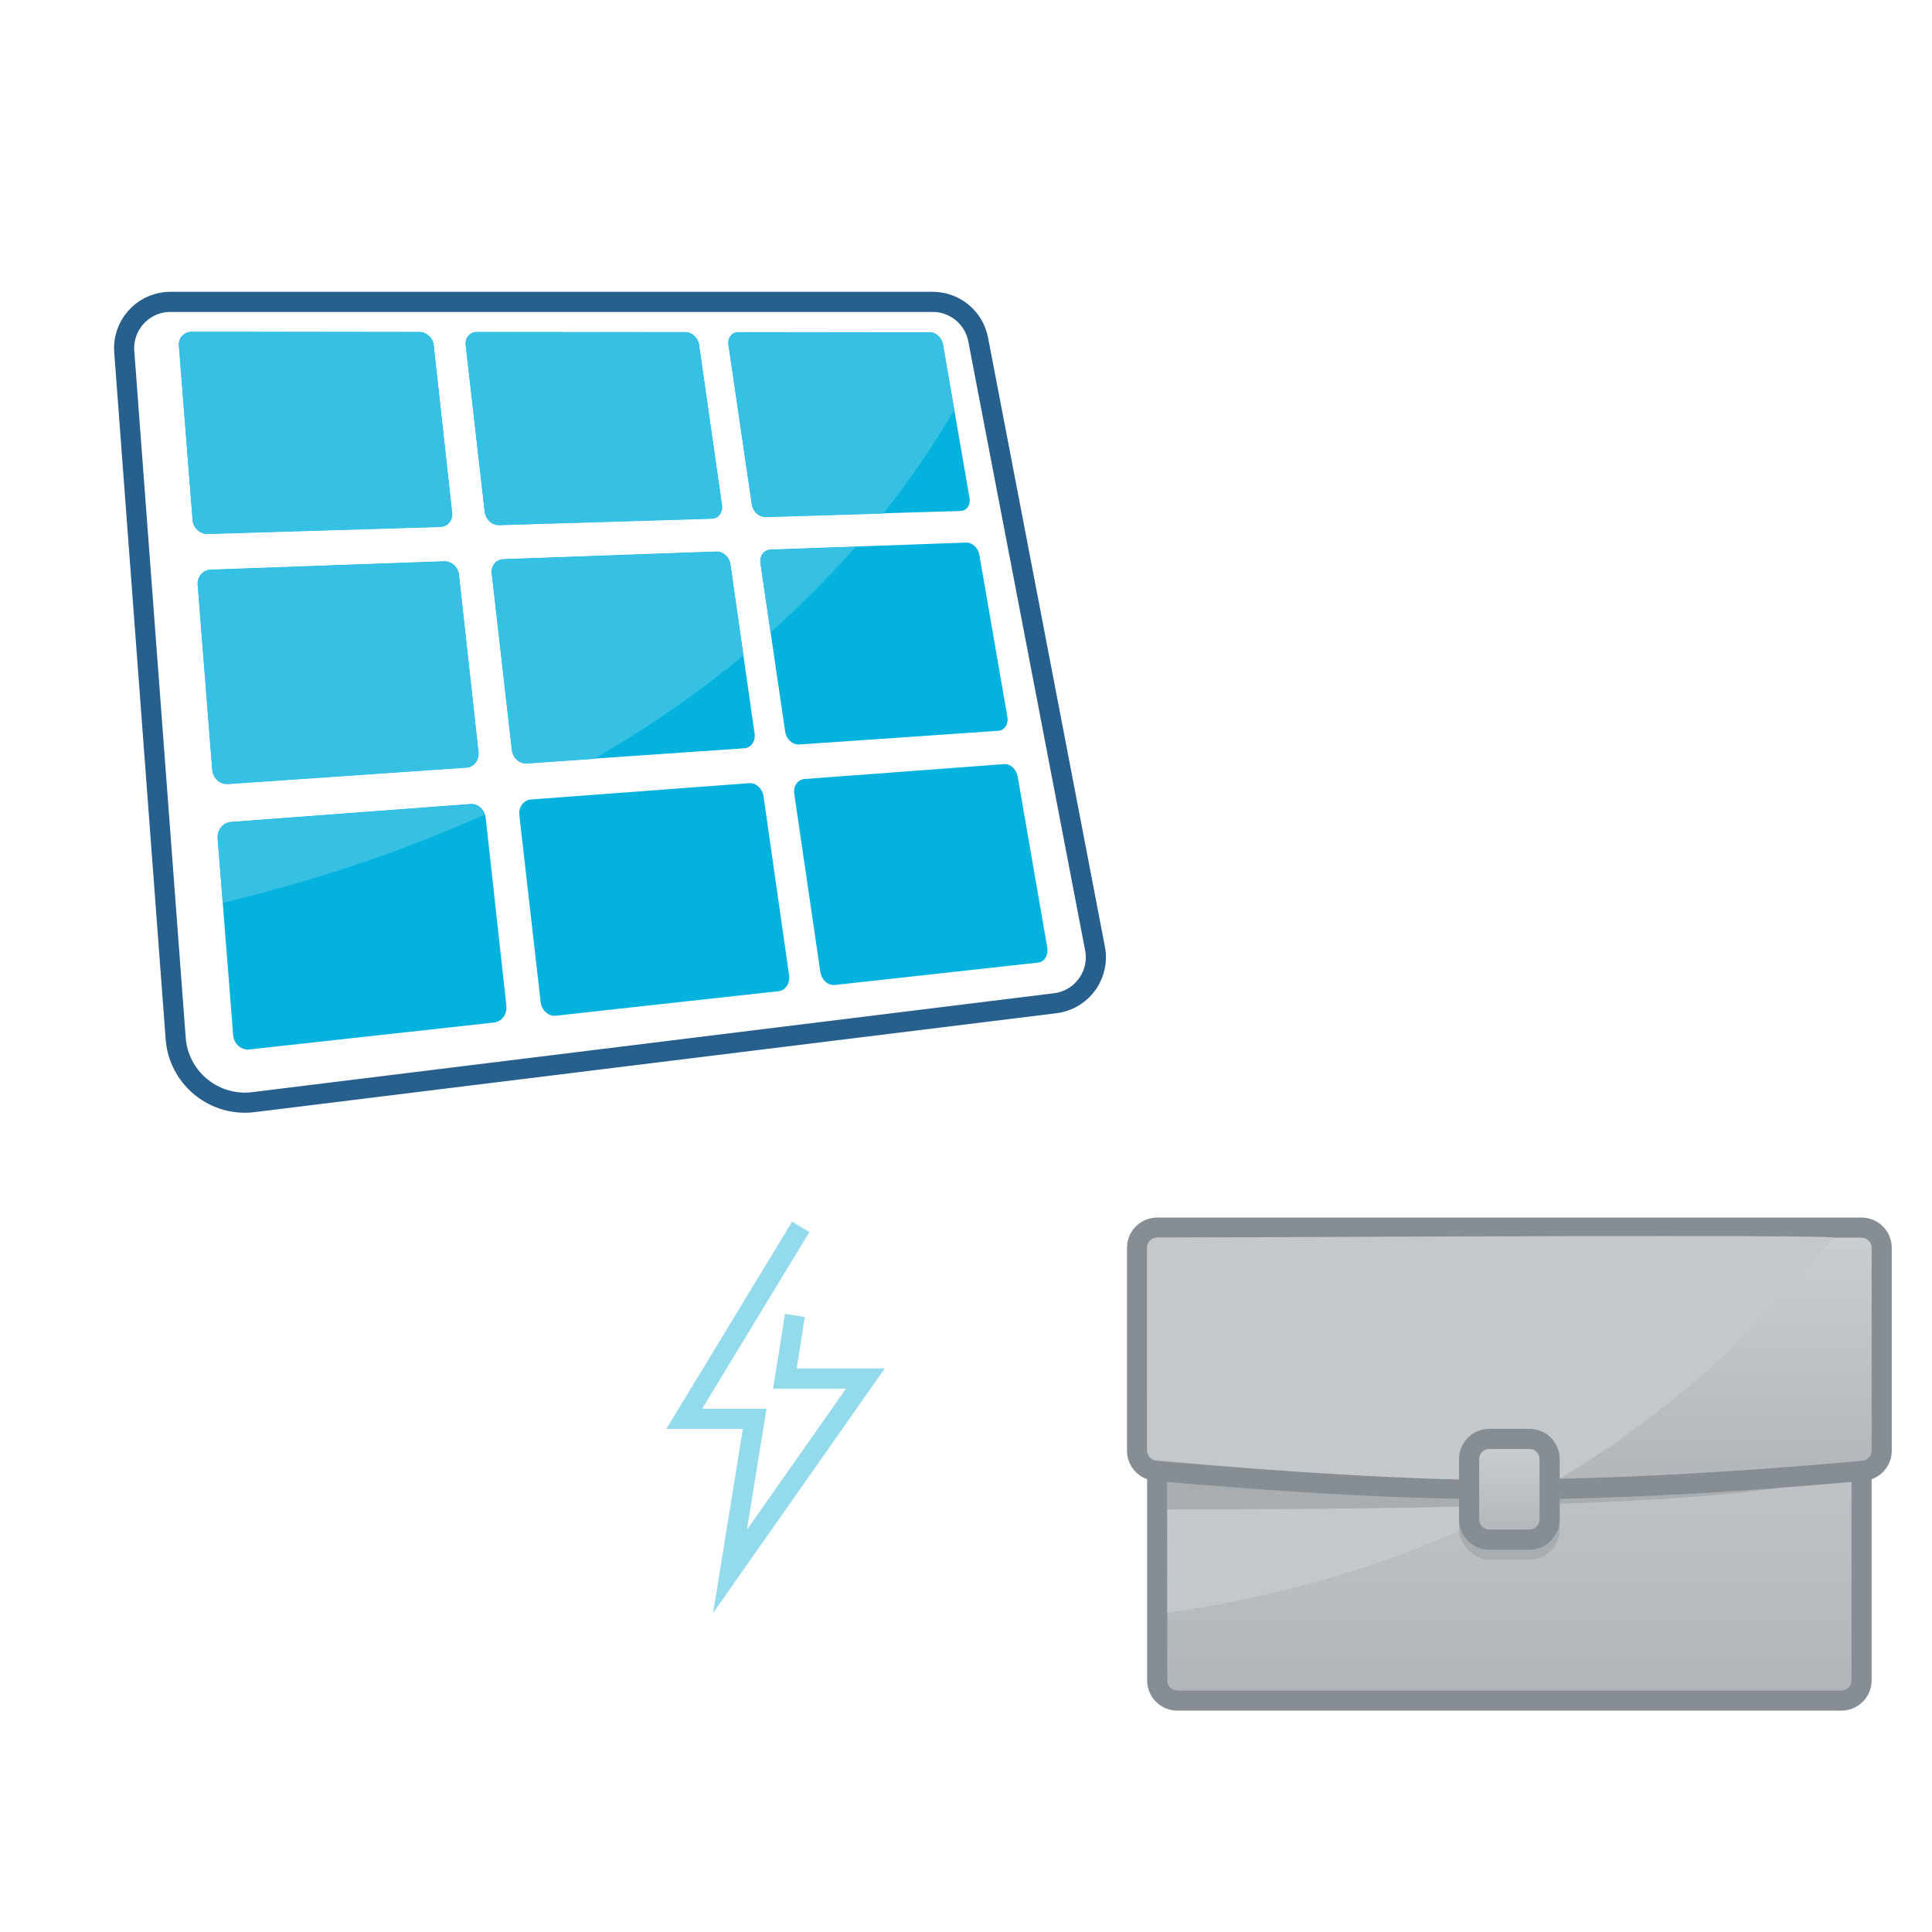 <?xml version="1.0" encoding="UTF-8"?>
<svg width="192px" height="192px" viewBox="0 0 192 192" version="1.1" xmlns="http://www.w3.org/2000/svg" xmlns:xlink="http://www.w3.org/1999/xlink">
    <!-- Generator: Sketch 46.2 (44496) - http://www.bohemiancoding.com/sketch -->
    <title>08 options for business</title>
    <desc>Created with Sketch.</desc>
    <defs>
        <linearGradient x1="50%" y1="5.849%" x2="50%" y2="98.822%" id="linearGradient-1">
            <stop stop-color="#C9CDD0" offset="0%"></stop>
            <stop stop-color="#BBBFC3" offset="59.856%"></stop>
            <stop stop-color="#B2B6BA" offset="100%"></stop>
        </linearGradient>
        <linearGradient x1="50%" y1="5.849%" x2="50%" y2="98.822%" id="linearGradient-2">
            <stop stop-color="#C9CDD0" offset="0%"></stop>
            <stop stop-color="#B2B6BA" offset="100%"></stop>
        </linearGradient>
    </defs>
    <g id="Page-1" stroke="none" stroke-width="1" fill="none" fill-rule="evenodd">
        <g id="Artboard" transform="translate(-320, -709)">
            <g id="08-options-for-business" transform="translate(320, 709)">
                <rect id="Container" fill="#FFFFFF" x="0" y="0" width="192" height="192"></rect>
                <g id="Group-2" transform="translate(12, 29.5)">
                    <path d="M4.935,0.5 L80.69,0.5 L80.69,0.5 C82.897,0.5 84.792,2.066 85.208,4.233 L96.823,64.768 L96.823,64.768 C97.302,67.263 95.667,69.674 93.172,70.152 C93.072,70.172 92.97,70.188 92.869,70.2 L13.184,80.03 L13.184,80.03 C9.402,80.497 5.958,77.809 5.491,74.027 C5.478,73.917 5.467,73.807 5.459,73.697 L0.348,5.444 L0.348,5.444 C0.158,2.91 2.058,0.703 4.591,0.513 C4.706,0.504 4.82,0.5 4.935,0.5 Z" id="frame" stroke="#275F8D" stroke-width="2" fill="#FFFFFF"></path>
                    <path d="M31.772,22.847 L8.666,23.547 C7.887,23.57 7.205,22.954 7.142,22.17 L5.778,4.827 C5.718,4.077 6.291,3.471 7.053,3.471 L29.672,3.487 C30.381,3.487 31.018,4.07 31.098,4.791 L32.93,21.446 C33.013,22.197 32.495,22.825 31.772,22.847 M34.367,46.765 L10.664,48.399 C9.864,48.454 9.16,47.823 9.095,46.992 L7.648,28.598 C7.586,27.804 8.171,27.138 8.953,27.11 L32.145,26.279 C32.87,26.254 33.525,26.848 33.609,27.61 L35.549,45.231 C35.636,46.027 35.108,46.714 34.367,46.765 M37.116,72.115 L12.786,74.794 C11.963,74.884 11.238,74.24 11.169,73.356 L9.632,53.815 C9.566,52.971 10.164,52.24 10.968,52.18 L34.762,50.401 C35.504,50.345 36.179,50.954 36.268,51.759 L38.323,70.435 C38.415,71.278 37.877,72.03 37.116,72.115 M58.736,22.029 L37.615,22.67 C36.904,22.691 36.257,22.102 36.172,21.353 L34.283,4.786 C34.201,4.069 34.701,3.489 35.398,3.49 L56.118,3.504 C56.767,3.505 57.372,4.064 57.471,4.754 L59.747,20.691 C59.85,21.41 59.397,22.009 58.736,22.029 M61.963,44.865 L40.353,46.353 C39.624,46.404 38.959,45.801 38.869,45.011 L36.872,27.486 C36.785,26.728 37.294,26.095 38.008,26.07 L59.199,25.309 C59.864,25.286 60.485,25.857 60.589,26.584 L62.991,43.405 C63.099,44.164 62.64,44.819 61.963,44.865 M65.375,69.003 L43.253,71.439 C42.507,71.521 41.822,70.907 41.726,70.068 L39.609,51.501 C39.518,50.7 40.038,50.006 40.769,49.951 L62.453,48.331 C63.132,48.28 63.769,48.861 63.88,49.629 L66.418,67.41 C66.534,68.214 66.067,68.927 65.375,69.003 M83.469,21.28 L64.088,21.867 C63.436,21.887 62.821,21.323 62.716,20.607 L60.395,4.749 C60.295,4.063 60.734,3.508 61.372,3.508 L80.421,3.52 C81.02,3.522 81.597,4.057 81.712,4.719 L84.353,19.999 C84.472,20.688 84.076,21.262 83.469,21.28 M87.216,43.126 L67.432,44.488 C66.766,44.534 66.136,43.959 66.026,43.202 L63.575,26.47 C63.469,25.746 63.914,25.141 64.569,25.117 L84.007,24.421 C84.617,24.4 85.209,24.945 85.329,25.643 L88.111,41.734 C88.237,42.46 87.836,43.083 87.216,43.126 M91.167,66.162 L70.967,68.388 C70.286,68.462 69.639,67.875 69.521,67.077 L66.932,49.394 C66.82,48.629 67.272,47.97 67.94,47.919 L87.783,46.435 C88.405,46.389 89.013,46.947 89.138,47.681 L92.073,64.649 C92.204,65.416 91.8,66.094 91.167,66.162" id="Fill-1" fill="#04B2DE"></path>
                    <path d="M63.575,26.498 C63.469,25.775 63.914,25.17 64.568,25.147 L73.023,24.844 C70.566,27.654 67.762,30.502 64.576,33.332 L63.575,26.498 Z M38.869,45.039 L36.871,27.514 C36.784,26.757 37.295,26.123 38.008,26.098 L59.199,25.339 C59.863,25.314 60.485,25.885 60.589,26.613 L61.878,35.645 C57.585,39.191 52.676,42.666 47.022,45.923 L40.353,46.381 C39.625,46.432 38.96,45.831 38.869,45.039 L38.869,45.039 Z M35.399,3.519 L56.117,3.532 C56.766,3.534 57.373,4.092 57.472,4.782 L59.748,20.719 C59.85,21.438 59.398,22.039 58.736,22.058 L37.616,22.698 C36.904,22.719 36.257,22.13 36.172,21.382 L34.282,4.815 C34.201,4.098 34.701,3.519 35.399,3.519 L35.399,3.519 Z M34.367,46.795 L10.664,48.427 C9.863,48.483 9.16,47.852 9.094,47.02 L7.647,28.626 C7.586,27.832 8.171,27.167 8.953,27.138 L32.145,26.307 C32.871,26.282 33.526,26.877 33.609,27.638 L35.549,45.259 C35.637,46.055 35.108,46.744 34.367,46.795 L34.367,46.795 Z M9.631,53.843 C9.565,52.999 10.165,52.268 10.967,52.208 L34.761,50.429 C35.393,50.382 35.951,50.825 36.165,51.449 C28.587,54.862 19.939,57.854 10.135,60.237 L9.631,53.843 Z M29.672,3.515 C30.38,3.515 31.017,4.099 31.097,4.819 L32.93,21.474 C33.013,22.225 32.496,22.853 31.772,22.875 L8.667,23.575 C7.886,23.6 7.204,22.982 7.143,22.198 L5.778,4.855 C5.719,4.105 6.291,3.499 7.053,3.5 L29.672,3.515 Z M75.777,21.541 L64.088,21.895 C63.436,21.916 62.822,21.351 62.717,20.636 L60.395,4.777 C60.294,4.091 60.733,3.536 61.373,3.536 L80.422,3.549 C81.02,3.55 81.596,4.086 81.712,4.747 L82.832,11.222 C80.972,14.432 78.653,17.919 75.777,21.541 L75.777,21.541 Z" id="Fill-1" fill="#36C1E4"></path>
                </g>
                <path d="M115,128 L185,128 L185,167 L185,167 C185,168.105 184.105,169 183,169 L117,169 L117,169 C115.895,169 115,168.105 115,167 L115,128 Z" id="bottom" fill="url(#linearGradient-1)"></path>
                <path d="M116,129 L116,167 C116,167.552 116.448,168 117,168 L183,168 C183.552,168 184,167.552 184,167 L184,129 L116,129 Z M186,127 L186,167 C186,168.657 184.657,170 183,170 L117,170 C115.343,170 114,168.657 114,167 L114,127 L186,127 Z" id="bottom" fill="#868D93" fill-rule="nonzero"></path>
                <path d="M116,150.001 C116.02,150.195 116.02,153.615 116,160.261 C126.443,158.806 136.125,156.084 145.045,152.095 C145.047,151.977 145.047,151.181 145.045,149.708 C137.948,149.904 128.266,150.002 116,150.001 Z" id="Combined-Shape" fill="#C5C8CB"></path>
                <path d="M180.808,147.047 C174.037,149.016 152.434,150 116,150 C116,149.828 116,148.495 116,146 C135.051,148.28 154.346,148.629 173.885,147.047 C176.279,146.426 178.587,146.426 180.808,147.047 Z" id="Path-6" fill="#A7ADB0"></path>
                <path d="M115,122 L185,122 C186.105,122 187,122.895 187,124 L187,144.174 C187,145.209 186.21,146.073 185.179,146.166 C171.555,147.389 159.828,148 150,148 C140.172,148 128.445,147.389 114.821,146.166 C113.79,146.073 113,145.209 113,144.174 L113,124 C113,122.895 113.895,122 115,122 Z" id="top" fill="url(#linearGradient-2)"></path>
                <path d="M115,123 C114.448,123 114,123.448 114,124 L114,144.174 C114,144.692 114.395,145.124 114.911,145.17 C128.507,146.39 140.204,147 150,147 C159.796,147 171.493,146.39 185.089,145.17 C185.605,145.124 186,144.692 186,144.174 L186,124 C186,123.448 185.552,123 185,123 L115,123 Z M115,121 L185,121 C186.657,121 188,122.343 188,124 L188,144.174 C188,145.727 186.815,147.023 185.268,147.162 C171.616,148.387 159.861,149 150,149 C140.139,149 128.384,148.387 114.732,147.162 C113.185,147.023 112,145.727 112,144.174 L112,124 C112,122.343 113.343,121 115,121 Z" id="top" fill="#868D93" fill-rule="nonzero"></path>
                <path d="M114,123.995 L114,144.089 L114,144.089 C114,144.606 114.393,145.037 114.907,145.085 C132.224,146.7 145.545,147.341 154.87,147.007 C165.131,140.919 174.24,132.923 182.198,123 C182.372,122.783 159.971,122.782 114.995,122.995 L114.995,122.995 C114.445,122.998 114,123.445 114,123.995 Z" id="Combined-Shape" fill="#C5C8CB"></path>
                <rect id="shadow" fill="#A7ADB0" x="145" y="145" width="10" height="10" rx="3"></rect>
                <rect id="button" fill="url(#linearGradient-2)" x="146" y="143" width="8" height="10" rx="2"></rect>
                <path d="M148,144 C147.448,144 147,144.448 147,145 L147,151 C147,151.552 147.448,152 148,152 L152,152 C152.552,152 153,151.552 153,151 L153,145 C153,144.448 152.552,144 152,144 L148,144 Z M148,142 L152,142 C153.657,142 155,143.343 155,145 L155,151 C155,152.657 153.657,154 152,154 L148,154 C146.343,154 145,152.657 145,151 L145,145 C145,143.343 146.343,142 148,142 Z" id="button" fill="#868D93" fill-rule="nonzero"></path>
                <polygon id="Path-7" fill="#93DAED" fill-rule="nonzero" points="70.87 160.293 87.924 136 79.172 136 79.988 130.886 78.012 130.571 76.828 138 84.076 138 74.232 152.023 76.175 140 69.777 140 80.433 122.443 78.723 121.405 66.223 142 73.825 142"></polygon>
            </g>
        </g>
    </g>
</svg>